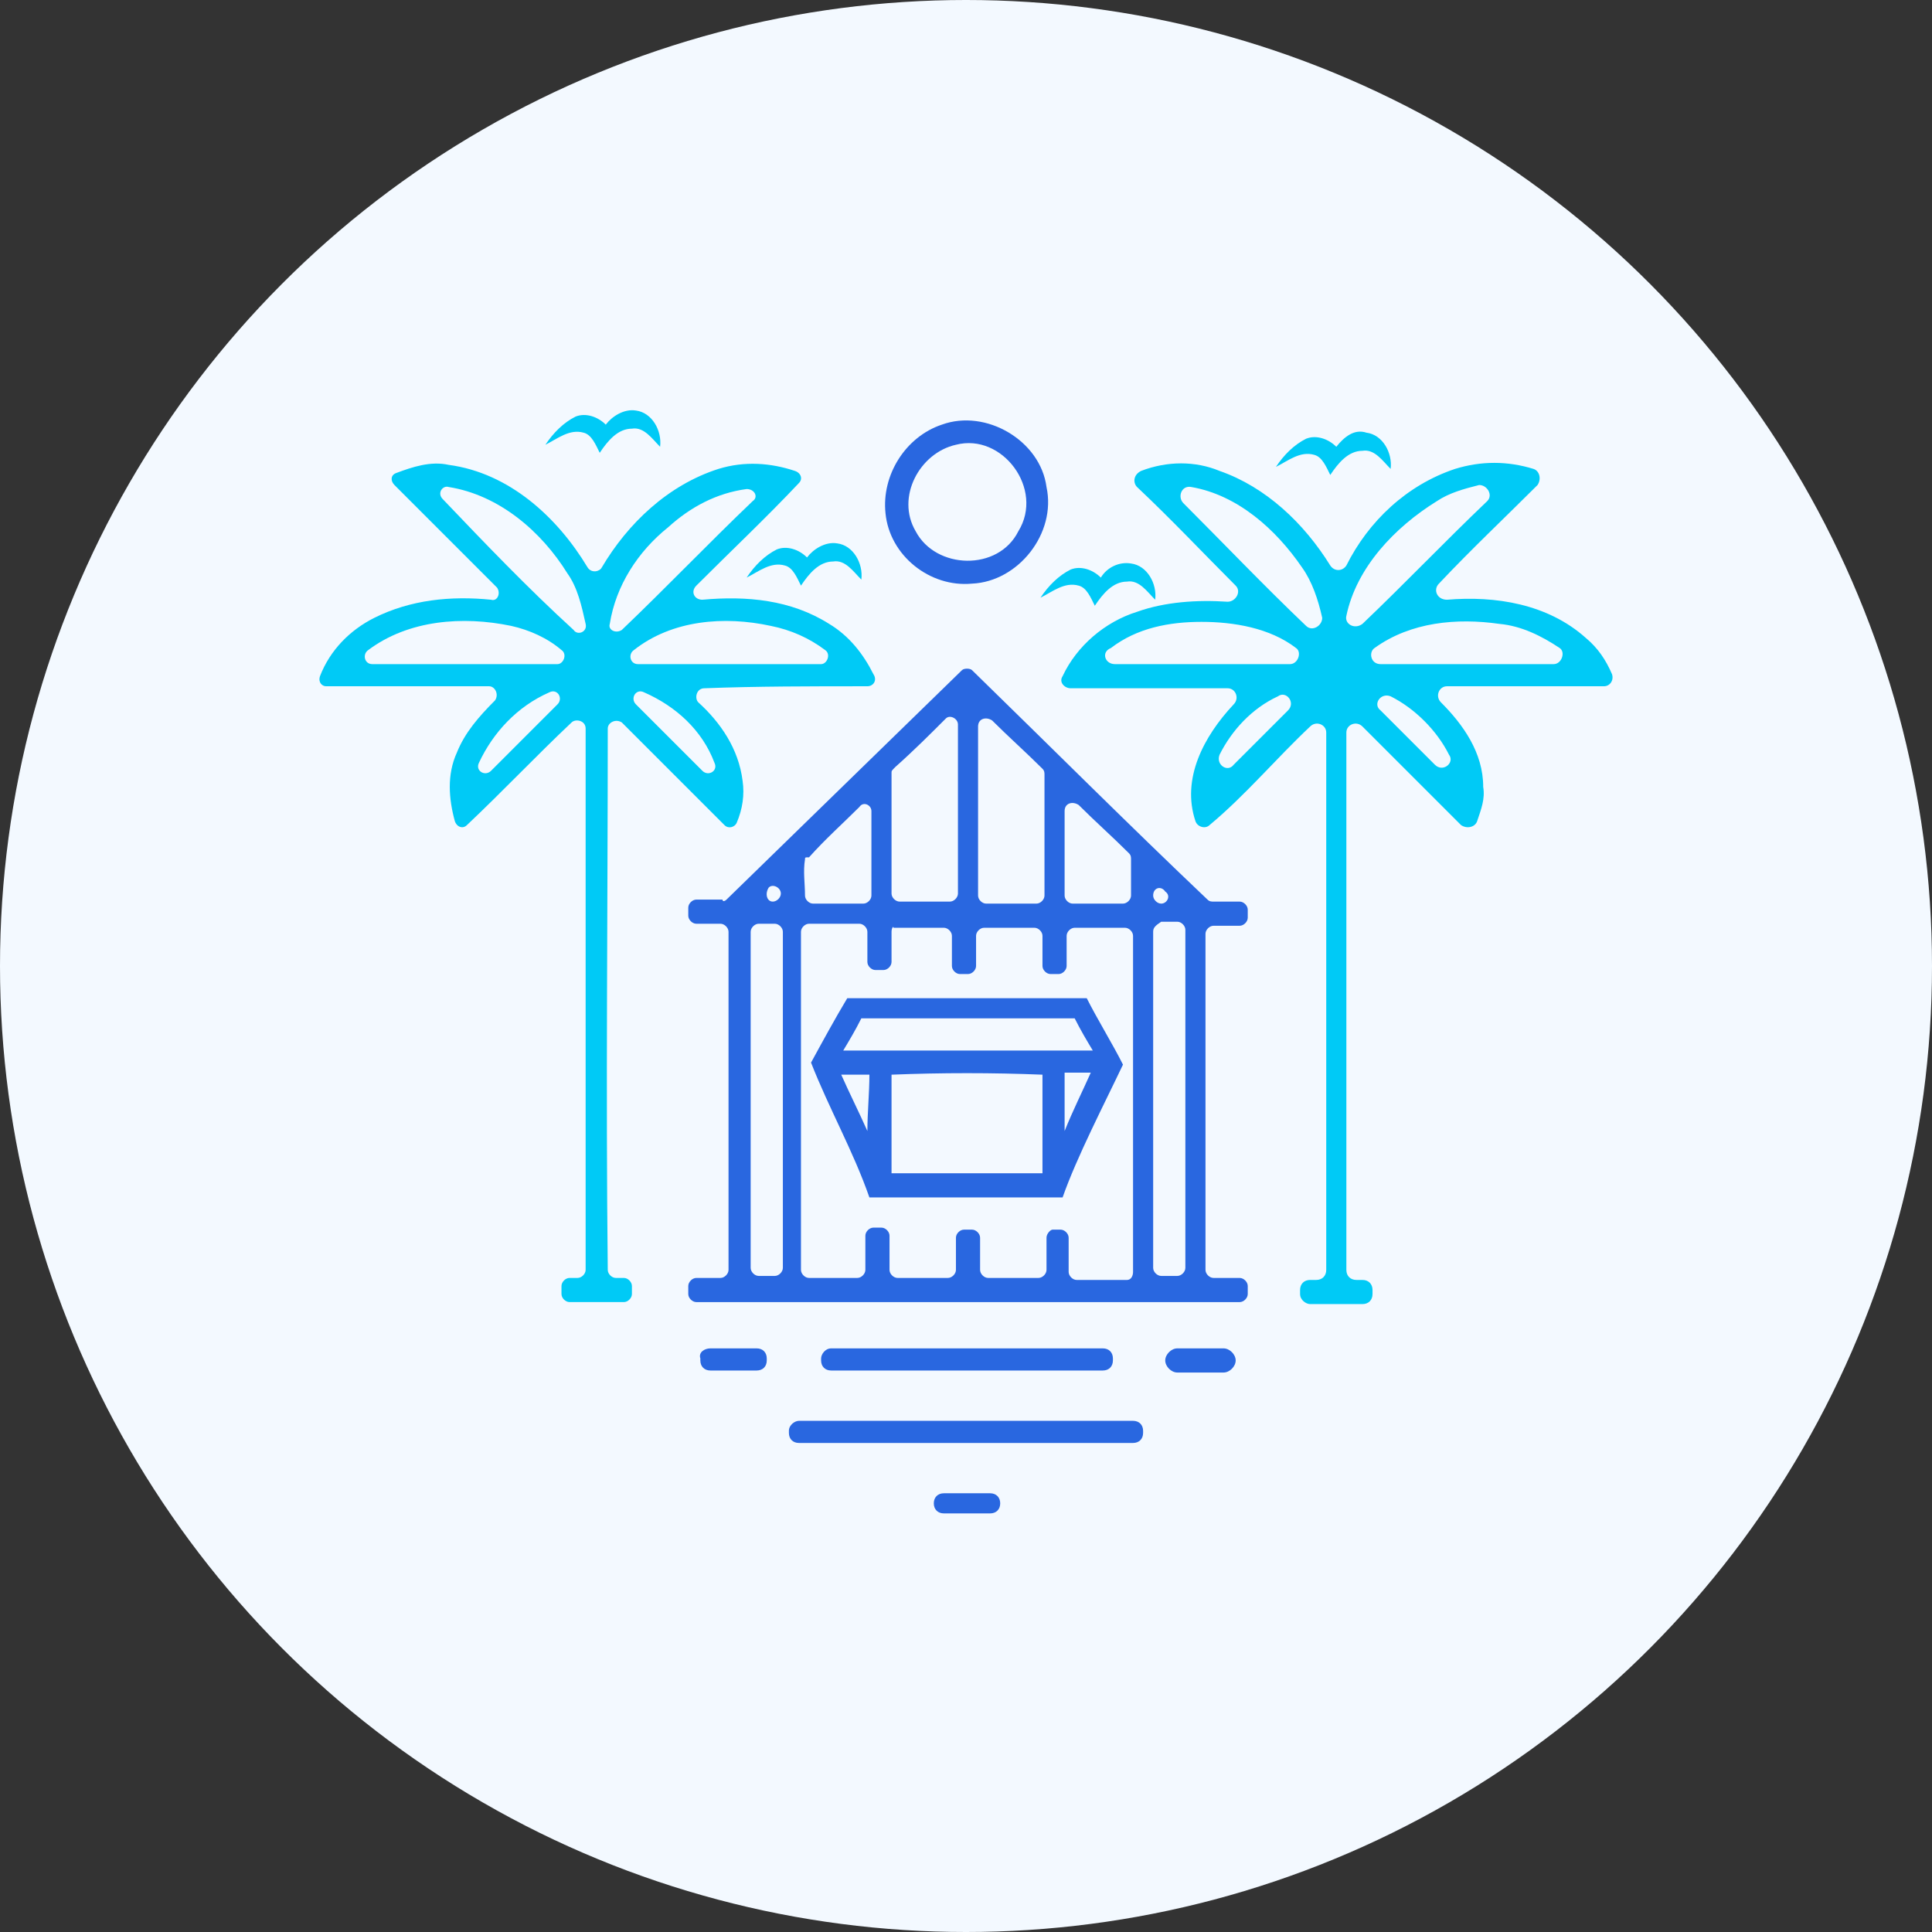 <?xml version="1.0" encoding="utf-8"?>
<!-- Generator: Adobe Illustrator 28.0.0, SVG Export Plug-In . SVG Version: 6.00 Build 0)  -->
<svg version="1.1" id="Layer_1" xmlns="http://www.w3.org/2000/svg" xmlns:xlink="http://www.w3.org/1999/xlink" x="0px" y="0px"
	 viewBox="0 0 96 96" style="enable-background:new 0 0 96 96;" xml:space="preserve">
<rect x="0" y="0" width="96" height="96" fill="#333333" stroke="none"/>
<style type="text/css">
	.st0{fill:#F3F9FF;}
	.st1{display:none;}
	.st2{display:inline;}
	.st3{fill:#2967E0;}
	.st4{fill:#00CAF6;}
	.st5{display:inline;fill:#2967E0;}
	.st6{display:none;fill:#2967E0;}
</style>
<circle class="st0" cx="48" cy="48" r="48"/>
<g class="st1">
	<g class="st2">
		<path class="st3" d="M65.5,24.7h-4.7v-6.3c0-0.7-0.6-1.2-1.2-1.2h-25c-0.7,0-1.2,0.6-1.2,1.2V34c0,0.7,0.6,1.2,1.2,1.2h1.9V39
			c0,1,1.1,1.6,1.9,1l6.8-4.8h2.7v0.1c0,2,1.6,3.5,3.5,3.5h8.4l5,3.5c0.8,0.6,1.9,0,1.9-1v-2.7c1.3-0.5,2.3-1.8,2.3-3.3v-7.1
			C69.1,26.3,67.5,24.7,65.5,24.7z M44.8,32.7c-0.3,0-0.5,0.1-0.7,0.2l-5.2,3.6V34c0-0.7-0.6-1.2-1.2-1.2h-1.9V19.6h22.5v13.1H44.8z
			 M66.6,35.3c0,0.6-0.5,1.1-1.1,1.1c-0.7,0-1.2,0.6-1.2,1.2V39l-3.4-2.4c-0.2-0.1-0.5-0.2-0.7-0.2h-8.8c-0.6,0-1.1-0.5-1.1-1.1
			v-0.1l0,0h9.2c0.7,0,1.2-0.6,1.2-1.2v-6.8h4.7c0.6,0,1.1,0.5,1.1,1.1V35.3z"/>
		<path class="st4" d="M54.6,22.2h-15c-0.7,0-1.2,0.6-1.2,1.2c0,0.7,0.6,1.2,1.2,1.2h15c0.7,0,1.2-0.6,1.2-1.2
			C55.8,22.7,55.2,22.2,54.6,22.2z"/>
		<path class="st4" d="M52.1,27.5H42c-0.7,0-1.2,0.6-1.2,1.2c0,0.7,0.6,1.2,1.2,1.2h10.1c0.7,0,1.2-0.6,1.2-1.2
			C53.4,28,52.8,27.5,52.1,27.5z"/>
	</g>
	<path class="st5" d="M69.3,60.5c1.3-1.6,2.1-3.6,2.1-5.9v-2.9c0-5.1-4.1-9.2-9.2-9.2c-5.1,0-9.2,4.1-9.2,9.2v2.9
		c0,2.2,0.8,4.3,2.1,5.9c-3.4,1.1-5.9,4.4-5.9,8.2v5.7c0,0.7,0.6,1.2,1.2,1.2H74c0.7,0,1.2-0.6,1.2-1.2v-5.7
		C75.2,64.9,72.8,61.6,69.3,60.5z M68.9,50.8c-1.5-1-2.8-2.8-3.2-3.7c-0.5-0.8-1.7-0.9-2.1,0c-1.8,3-5.9,3.9-8,4.2
		c0.3-3.5,3.2-6.2,6.7-6.2C65.6,45.1,68.4,47.5,68.9,50.8z M55.5,53.7c2.1-0.2,6.3-1,9-3.9c0.9,1.3,2.5,3,4.5,3.7v1.1
		c0,3.7-3,6.7-6.7,6.7C58.8,61.4,55.5,59,55.5,53.7z M72.8,73.2h-21v-4.5c0-3.3,2.6-5.9,5.9-6.1c2.9,1.7,6.4,1.7,9.3,0
		c3.3,0.1,5.9,2.8,5.9,6.1V73.2z"/>
	<path class="st5" d="M40.4,60.5c1.3-1.6,2.1-3.6,2.1-5.9v-2.9c0-5.1-4.1-9.2-9.2-9.2s-9.2,4.1-9.2,9.2v2.9c0,2.2,0.8,4.3,2.1,5.9
		c-3.4,1.1-5.9,4.4-5.9,8.2v5.7c0,0.7,0.6,1.2,1.2,1.2h23.5c0.7,0,1.2-0.6,1.2-1.2v-5.7C46.3,64.9,43.8,61.6,40.4,60.5z M39.9,50.8
		c-1.5-1-2.8-2.8-3.2-3.7c-0.5-0.8-1.7-0.9-2.1,0c-1.8,3-5.9,3.9-8,4.2c0.3-3.5,3.2-6.2,6.7-6.2C36.7,45.1,39.4,47.5,39.9,50.8z
		 M26.6,53.7c2.1-0.2,6.3-1,9-3.9c0.9,1.3,2.5,3,4.5,3.7v1.1c0,3.7-3,6.7-6.7,6.7C29.9,61.4,26.6,59,26.6,53.7z M43.8,73.2h-21v-4.5
		c0-3.3,2.6-5.9,5.9-6.1c2.9,1.7,6.4,1.7,9.3,0c3.3,0.1,5.9,2.8,5.9,6.1V73.2z"/>
</g>
<path class="st6" d="M75.8,25.6c-0.2-0.3-0.6-0.5-1-0.5H59.2c-0.6,0-1.2,0.3-1.6,0.8l-4.1,5.2H49v-1.9c1.8-0.5,3.2-2.1,3.2-4.1
	c0-2.3-1.9-4.2-4.2-4.2c-2.3,0-4.2,1.9-4.2,4.2c0,2,1.4,3.6,3.2,4.1v1.9l-4.5,0l-4.1-5.2c-0.4-0.5-1-0.8-1.6-0.8H21.2
	c-0.4,0-0.8,0.2-1,0.5c-0.2,0.3-0.3,0.8-0.1,1.1c0.8,2,2.6,5.4,5.1,5.4h1.5c0.1,2.8,2.4,5,5.3,5h3.6c0.6,0,1-0.4,1-1
	c0-0.6-0.4-1-1-1H32c-1.7,0-3.1-1.3-3.3-3h3.2c0.6,0,1-0.4,1-1c0-0.6-0.4-1-1-1h-3.2h-1h-2.5c-0.7,0-1.8-1.2-2.7-3l14.4,0l4.1,5.2
	c0.4,0.5,1,0.8,1.6,0.8H47v13.2c-0.2-0.1-0.3-0.2-0.5-0.3c-1.8-1-3.5-2.1-4.6-3.3c0.5-0.1,1-0.2,1.6-0.5c0.9-0.5,1.5-1.3,1.7-2.1
	c0.2-0.6,0.1-1.3-0.2-1.8c-0.8-1.3-2.6-1.6-4.2-0.7c-0.9,0.5-1.5,1.3-1.7,2.1C39,40,39,40.3,39,40.6c0,0,0,0.1,0,0.1
	c0,3.2,3.3,5.1,6.5,7c0.2,0.1,0.5,0.3,0.7,0.4C44.4,49.5,43,51,43,53.1c0,2.5,1.5,4,3.2,5.2c-1.7,1.2-3.2,2.7-3.2,5.2
	c0,2.5,1.5,4,3.2,5.2c-1.7,1.2-3.2,2.7-3.2,5.2c0,0.6,0.4,1,1,1c0.6,0,1-0.4,1-1c0-1.5,0.8-2.4,2-3.3v3.3c0,0.6,0.4,1,1,1
	c0.6,0,1-0.4,1-1v-3.3c1.2,0.9,2,1.8,2,3.3c0,0.6,0.4,1,1,1c0.6,0,1-0.4,1-1c0-2.5-1.5-4-3.2-5.2c1.7-1.2,3.2-2.7,3.2-5.2
	c0-2.5-1.5-4-3.2-5.2c1.7-1.2,3.2-2.7,3.2-5.2c0-2-1.4-3.6-3.2-4.9c0.2-0.1,0.5-0.3,0.7-0.4c3.2-1.9,6.5-3.9,6.5-7c0,0,0,0,0-0.1
	c0-0.3,0-0.6-0.1-0.9c-0.2-0.8-0.9-1.6-1.7-2.1c-1.6-0.9-3.4-0.6-4.2,0.7c-0.3,0.5-0.4,1.2-0.2,1.8c0.2,0.8,0.9,1.6,1.7,2.1
	c0.5,0.3,1,0.5,1.6,0.5c-1,1.2-2.8,2.2-4.6,3.3c-0.2,0.1-0.3,0.2-0.5,0.3V33.1h4.5c0.6,0,1.2-0.3,1.6-0.8l4.1-5.2h14.4
	c-0.9,1.8-2,3-2.7,3h-2.5h-1h-3.2c-0.6,0-1,0.4-1,1c0,0.6,0.4,1,1,1h3.2c-0.1,1.7-1.5,3-3.3,3h-3.6c-0.6,0-1,0.4-1,1
	c0,0.6,0.4,1,1,1H64c2.8,0,5.2-2.2,5.3-5h1.5c2.5,0,4.2-3.4,5.1-5.4C76.1,26.4,76,25.9,75.8,25.6z M41,40.2c0.1-0.3,0.3-0.6,0.8-0.9
	c0.3-0.2,0.6-0.3,0.9-0.3c0.3,0,0.5,0.1,0.6,0.2v0c0.1,0.1,0,0.2,0,0.3c-0.1,0.3-0.3,0.6-0.8,0.9c-0.7,0.4-1.3,0.3-1.5,0.1
	C41,40.4,41,40.3,41,40.2z M52.7,39.6c0-0.1,0-0.2,0-0.3v0c0.1-0.1,0.3-0.2,0.6-0.2c0.3,0,0.6,0.1,0.9,0.3c0.5,0.3,0.7,0.6,0.8,0.9
	c0,0.1,0,0.2,0,0.3c-0.1,0.2-0.8,0.3-1.5-0.1C53,40.2,52.8,39.8,52.7,39.6z M45.8,25c0-1.2,1-2.2,2.2-2.2c1.2,0,2.2,1,2.2,2.2
	c0,1.2-1,2.2-2.2,2.2C46.8,27.2,45.8,26.3,45.8,25z M45,53.1c0-1.1,0.8-2.1,2-3v6.3C45.8,55.5,45,54.5,45,53.1z M45,63.4
	c0-1.5,0.8-2.4,2-3.3v6.6C45.8,65.9,45,64.9,45,63.4z M51,63.4c0,1.5-0.8,2.4-2,3.3v-6.6C50.2,61,51,62,51,63.4z M51,53.1
	c0,1.5-0.8,2.4-2,3.3V50C50.2,51,51,52,51,53.1z"/>
<g>
	<g>
		<g>
			<path class="st3" d="M46.8,21.1c2.2-0.8,4.9,0.8,5.2,3.1c0.5,2.3-1.4,4.7-3.7,4.8c-2.1,0.2-4.1-1.4-4.3-3.5
				C43.8,23.6,45,21.7,46.8,21.1z M47.5,22.1c-1.8,0.4-3,2.6-2,4.3c1,1.9,4.1,2,5.1,0C51.9,24.3,49.8,21.5,47.5,22.1z"/>
		</g>
		<path class="st3" d="M39.7,70.6c5.5,0,11.1,0,16.6,0c0.3,0,0.5,0.2,0.5,0.5c0,0,0,0,0,0.1c0,0.3-0.2,0.5-0.5,0.5
			c-5.5,0-11.1,0-16.6,0c-0.3,0-0.5-0.2-0.5-0.5c0,0,0,0,0-0.1C39.2,70.8,39.5,70.6,39.7,70.6z"/>
	</g>
	<g>
		<g>
			<path class="st4" d="M72.3,23.3c1.3-0.4,2.6-0.4,3.9,0c0.3,0.1,0.4,0.5,0.2,0.8c-1.6,1.6-3.3,3.2-4.9,4.9
				c-0.3,0.3-0.1,0.8,0.4,0.8c2.4-0.2,5,0.2,6.9,1.9c0.6,0.5,1,1.1,1.3,1.8c0.1,0.3-0.1,0.6-0.4,0.6c-2.6,0-5.2,0-7.8,0
				c-0.4,0-0.6,0.5-0.3,0.8c1.1,1.1,2.1,2.5,2.1,4.2c0.1,0.6-0.1,1.1-0.3,1.7c-0.1,0.3-0.5,0.4-0.8,0.2c-1.6-1.6-3.3-3.3-4.9-4.9
				c-0.3-0.3-0.8-0.1-0.8,0.3c0,8.9,0,17.8,0,26.7c0,0.3,0.2,0.5,0.5,0.5c0.1,0,0.2,0,0.3,0c0.3,0,0.5,0.2,0.5,0.5v0.2
				c0,0.3-0.2,0.5-0.5,0.5c-0.9,0-1.8,0-2.6,0c-0.2,0-0.5-0.2-0.5-0.5l0-0.2c0-0.3,0.2-0.5,0.5-0.5c0.1,0,0.2,0,0.3,0
				c0.3,0,0.5-0.2,0.5-0.5c0-8.9,0-17.8,0-26.7c0-0.4-0.5-0.6-0.8-0.3c-1.7,1.6-3.2,3.4-5,4.9c-0.2,0.2-0.6,0.1-0.7-0.2
				c-0.7-2.1,0.4-4.2,1.9-5.8c0.3-0.3,0.1-0.8-0.3-0.8c-2.6,0-5.2,0-7.8,0c-0.3,0-0.6-0.3-0.4-0.6c0.7-1.5,2.1-2.7,3.7-3.2
				c1.4-0.5,3-0.6,4.5-0.5c0.4,0,0.7-0.5,0.4-0.8c-1.6-1.6-3.2-3.3-4.9-4.9c-0.2-0.2-0.2-0.6,0.2-0.8c1.3-0.5,2.7-0.5,3.9,0
				c2.3,0.8,4.2,2.6,5.5,4.7c0.2,0.3,0.6,0.3,0.8,0C68,25.9,69.9,24.1,72.3,23.3z M58.8,25c2,2,4,4.1,6.1,6.1c0.3,0.3,0.8,0,0.8-0.4
				c-0.2-0.9-0.5-1.8-1-2.5c-1.3-1.9-3.2-3.6-5.5-4C58.7,24.1,58.5,24.7,58.8,25z M71.4,24.9c-2.1,1.3-4,3.3-4.5,5.7
				c-0.1,0.4,0.4,0.7,0.8,0.4c2.1-2,4.1-4.1,6.2-6.1c0.3-0.3,0-0.8-0.4-0.8C72.7,24.3,72,24.5,71.4,24.9z M55.4,33
				c2.9,0,5.8,0,8.7,0c0.4,0,0.6-0.6,0.3-0.8c-1.3-1-3.1-1.3-4.7-1.3c-1.6,0-3.2,0.3-4.5,1.3C54.7,32.4,54.9,33,55.4,33z M68.6,33
				c2.9,0,5.8,0,8.6,0c0.4,0,0.6-0.6,0.3-0.8c-0.9-0.6-1.9-1.1-3-1.2c-2.1-0.3-4.4-0.1-6.2,1.2C68,32.4,68.1,33,68.6,33z M68.6,35.3
				c0.9,0.9,1.8,1.8,2.7,2.7c0.4,0.4,1-0.1,0.7-0.5c-0.6-1.2-1.7-2.3-2.9-2.9C68.6,34.4,68.2,35,68.6,35.3z M61.3,38
				c0.9-0.9,1.8-1.8,2.7-2.7c0.4-0.4-0.1-1-0.5-0.7c-1.3,0.6-2.3,1.7-2.9,2.9C60.4,38,61,38.4,61.3,38z"/>
		</g>
		<g>
			<path class="st3" d="M36.1,44.7c3.9-3.8,7.8-7.6,11.7-11.4c0.1-0.1,0.4-0.1,0.5,0c3.8,3.7,7.8,7.7,11.7,11.4
				c0.1,0.1,0.2,0.1,0.3,0.1l1.3,0c0.2,0,0.4,0.2,0.4,0.4c0,0.1,0,0.2,0,0.4c0,0.2-0.2,0.4-0.4,0.4c-0.4,0-0.8,0-1.3,0
				c-0.2,0-0.4,0.2-0.4,0.4c0,5.6,0,11.2,0,16.7c0,0.2,0.2,0.4,0.4,0.4c0.4,0,0.8,0,1.3,0c0.2,0,0.4,0.2,0.4,0.4l0,0.4
				c0,0.2-0.2,0.4-0.4,0.4c-9,0-18,0-27,0c-0.2,0-0.4-0.2-0.4-0.4c0-0.1,0-0.3,0-0.4c0-0.2,0.2-0.4,0.4-0.4c0.4,0,0.8,0,1.2,0
				c0.2,0,0.4-0.2,0.4-0.4c0-5.6,0-11.2,0-16.8c0-0.2-0.2-0.4-0.4-0.4c-0.4,0-0.8,0-1.2,0c-0.2,0-0.4-0.2-0.4-0.4c0-0.1,0-0.3,0-0.4
				c0-0.2,0.2-0.4,0.4-0.4c0.4,0,0.8,0,1.3,0C35.9,44.8,36,44.8,36.1,44.7z M44.3,38.4c0,2,0,4,0,6c0,0.2,0.2,0.4,0.4,0.4
				c0.8,0,1.7,0,2.5,0c0.2,0,0.4-0.2,0.4-0.4c0-2.8,0-5.6,0-8.4c0-0.3-0.4-0.5-0.6-0.3c-0.8,0.8-1.6,1.6-2.5,2.4
				C44.3,38.3,44.3,38.3,44.3,38.4z M48.6,36.1c0,2.8,0,5.6,0,8.4c0,0.2,0.2,0.4,0.4,0.4c0.8,0,1.6,0,2.5,0c0.2,0,0.4-0.2,0.4-0.4
				c0-2,0-4,0-6c0-0.1,0-0.2-0.1-0.3c-0.8-0.8-1.7-1.6-2.5-2.4C49,35.6,48.6,35.7,48.6,36.1z M52.9,40.3c0,1.4,0,2.8,0,4.2
				c0,0.2,0.2,0.4,0.4,0.4c0.8,0,1.7,0,2.5,0c0.2,0,0.4-0.2,0.4-0.4c0-0.6,0-1.2,0-1.8c0-0.1,0-0.2-0.1-0.3
				c-0.8-0.8-1.7-1.6-2.5-2.4C53.3,39.8,52.9,39.9,52.9,40.3z M40,42.7c-0.1,0.6,0,1.2,0,1.8c0,0.2,0.2,0.4,0.4,0.4
				c0.8,0,1.6,0,2.5,0c0.2,0,0.4-0.2,0.4-0.4c0-1.4,0-2.8,0-4.2c0-0.3-0.4-0.5-0.6-0.2c-0.8,0.8-1.7,1.6-2.5,2.5
				C40,42.6,40,42.6,40,42.7z M38.4,44.8L38.4,44.8c0.2,0,0.4-0.2,0.4-0.4c0,0,0,0,0,0c0-0.3-0.4-0.5-0.6-0.3c0,0,0,0,0,0
				C38,44.4,38.1,44.8,38.4,44.8z M57.3,44.5L57.3,44.5c0,0.2,0.2,0.4,0.4,0.4l0,0c0.3,0,0.5-0.4,0.2-0.6l0,0
				C57.7,44,57.3,44.1,57.3,44.5z M37.3,46.3c0,5.6,0,11.2,0,16.7c0,0.2,0.2,0.4,0.4,0.4c0.3,0,0.5,0,0.8,0c0.2,0,0.4-0.2,0.4-0.4
				c0-5.6,0-11.1,0-16.7c0-0.2-0.2-0.4-0.4-0.4c-0.3,0-0.5,0-0.8,0C37.5,45.9,37.3,46.1,37.3,46.3z M44.3,46.3c0,0.5,0,1,0,1.5
				c0,0.2-0.2,0.4-0.4,0.4c-0.1,0-0.2,0-0.4,0c-0.2,0-0.4-0.2-0.4-0.4c0-0.5,0-1,0-1.5c0-0.2-0.2-0.4-0.4-0.4c-0.8,0-1.7,0-2.5,0
				c-0.2,0-0.4,0.2-0.4,0.4c0,5.6,0,11.2,0,16.8c0,0.2,0.2,0.4,0.4,0.4c0.8,0,1.6,0,2.4,0c0.2,0,0.4-0.2,0.4-0.4c0-0.6,0-1.1,0-1.7
				c0-0.2,0.2-0.4,0.4-0.4c0.1,0,0.2,0,0.4,0c0.2,0,0.4,0.2,0.4,0.4c0,0.6,0,1.1,0,1.7c0,0.2,0.2,0.4,0.4,0.4c0.8,0,1.6,0,2.5,0
				c0.2,0,0.4-0.2,0.4-0.4c0-0.5,0-1.1,0-1.6c0-0.2,0.2-0.4,0.4-0.4c0.1,0,0.3,0,0.4,0c0.2,0,0.4,0.2,0.4,0.4c0,0.5,0,1.1,0,1.6
				c0,0.2,0.2,0.4,0.4,0.4c0.8,0,1.7,0,2.5,0c0.2,0,0.4-0.2,0.4-0.4c0-0.5,0-1.1,0-1.6c0-0.2,0.2-0.4,0.3-0.4c0.1,0,0.3,0,0.4,0
				c0.2,0,0.4,0.2,0.4,0.4c0,0.6,0,1.1,0,1.7c0,0.2,0.2,0.4,0.4,0.4c0.8,0,1.7,0,2.5,0c0.2,0,0.3-0.2,0.3-0.4c0-5.6,0-11.2,0-16.7
				c0-0.2-0.2-0.4-0.4-0.4c-0.8,0-1.7,0-2.5,0c-0.2,0-0.4,0.2-0.4,0.4c0,0.5,0,1,0,1.5c0,0.2-0.2,0.4-0.4,0.4c-0.1,0-0.3,0-0.4,0
				c-0.2,0-0.4-0.2-0.4-0.4c0-0.5,0-1,0-1.5c0-0.2-0.2-0.4-0.4-0.4c-0.8,0-1.6,0-2.5,0c-0.2,0-0.4,0.2-0.4,0.4c0,0.5,0,1,0,1.5
				c0,0.2-0.2,0.4-0.4,0.4c-0.1,0-0.3,0-0.4,0c-0.2,0-0.4-0.2-0.4-0.4c0-0.5,0-1,0-1.5c0-0.2-0.2-0.4-0.4-0.4c-0.8,0-1.7,0-2.5,0
				C44.4,46,44.3,46.1,44.3,46.3z M57.3,46.3c0,5.6,0,11.2,0,16.7c0,0.2,0.2,0.4,0.4,0.4c0.3,0,0.5,0,0.8,0c0.2,0,0.4-0.2,0.4-0.4
				c0-5.6,0-11.2,0-16.8c0-0.2-0.2-0.4-0.4-0.4c-0.3,0-0.5,0-0.8,0C57.4,46,57.3,46.1,57.3,46.3z"/>
		</g>
	</g>
	<g>
		<g>
			<path class="st3" d="M42.1,49.6c4,0,8,0,11.9,0c0.5,1,1.3,2.3,1.8,3.3l0,0c-0.9,1.9-2.3,4.6-3,6.6c-3.2,0-6.4,0-9.6,0
				c-0.8-2.3-2-4.4-2.9-6.7C40.9,51.7,41.5,50.6,42.1,49.6z M41.9,52.2c4.1,0,8.2,0,12.4,0c-0.3-0.5-0.6-1-0.9-1.6
				c-3.5,0-7.1,0-10.6,0C42.5,51.2,42.2,51.7,41.9,52.2z M44.3,53.4c0,1.6,0,3.3,0,4.9c2.5,0,5,0,7.5,0c0-1.6,0-3.3,0-4.9
				C49.3,53.3,46.8,53.3,44.3,53.4z M52.9,53.3c0,1,0,2,0,2.9c0.4-1,0.9-2,1.3-2.9C53.8,53.3,53.4,53.3,52.9,53.3z M41.8,53.4
				c0.4,0.9,0.9,1.9,1.3,2.8c0-0.9,0.1-1.9,0.1-2.8C42.8,53.4,42.2,53.4,41.8,53.4z"/>
		</g>
	</g>
	<g>
		<path class="st3" d="M35.3,67c0.8,0,1.5,0,2.3,0c0.3,0,0.5,0.2,0.5,0.5c0,0,0,0,0,0.1c0,0.3-0.2,0.5-0.5,0.5c-0.8,0-1.5,0-2.3,0
			c-0.3,0-0.5-0.2-0.5-0.5c0,0,0-0.1,0-0.1C34.7,67.2,35,67,35.3,67z"/>
	</g>
	<g>
		<path class="st3" d="M41.3,67c4.5,0,9,0,13.5,0c0.3,0,0.5,0.2,0.5,0.5l0,0.1c0,0.3-0.2,0.5-0.5,0.5c-4.5,0-9,0-13.5,0
			c-0.3,0-0.5-0.2-0.5-0.5c0,0,0-0.1,0-0.1C40.8,67.3,41,67,41.3,67z"/>
	</g>
	<path class="st3" d="M46.9,74.2c0.8,0,1.5,0,2.3,0c0.3,0,0.5,0.2,0.5,0.5c0,0,0,0,0,0c0,0.3-0.2,0.5-0.5,0.5c-0.8,0-1.5,0-2.3,0
		c-0.3,0-0.5-0.2-0.5-0.5c0,0,0,0,0,0C46.4,74.4,46.6,74.2,46.9,74.2z"/>
	<path class="st4" d="M31.6,20.4c0.8,0.1,1.3,1,1.2,1.8c-0.4-0.4-0.8-1-1.4-0.9c-0.7,0-1.2,0.6-1.6,1.2c-0.2-0.4-0.4-0.9-0.8-1
		c-0.7-0.2-1.3,0.3-1.9,0.6c0.4-0.6,0.9-1.1,1.5-1.4c0.5-0.2,1.1,0,1.5,0.4C30.4,20.7,31,20.3,31.6,20.4z"/>
	<path class="st4" d="M67.9,21.5c0.8,0.1,1.3,1,1.2,1.8c-0.4-0.4-0.8-1-1.4-0.9c-0.7,0-1.2,0.6-1.6,1.2c-0.2-0.4-0.4-0.9-0.8-1
		c-0.7-0.2-1.3,0.3-1.9,0.6c0.4-0.6,0.9-1.1,1.5-1.4c0.5-0.2,1.1,0,1.5,0.4C66.8,21.7,67.3,21.3,67.9,21.5z"/>
	<path class="st4" d="M56.2,28c0.8,0.1,1.3,1,1.2,1.8c-0.4-0.4-0.8-1-1.4-0.9c-0.7,0-1.2,0.6-1.6,1.2c-0.2-0.4-0.4-0.9-0.8-1
		c-0.7-0.2-1.3,0.3-1.9,0.6c0.4-0.6,0.9-1.1,1.5-1.4c0.5-0.2,1.1,0,1.5,0.4C55,28.2,55.6,27.9,56.2,28z"/>
	<path class="st4" d="M41.6,27c0.8,0.1,1.3,1,1.2,1.8c-0.4-0.4-0.8-1-1.4-0.9c-0.7,0-1.2,0.6-1.6,1.2c-0.2-0.4-0.4-0.9-0.8-1
		c-0.7-0.2-1.3,0.3-1.9,0.6c0.4-0.6,0.9-1.1,1.5-1.4c0.5-0.2,1.1,0,1.5,0.4C40.4,27.3,41,26.9,41.6,27z"/>
	<path class="st3" d="M60.8,68.2h-2.3c-0.3,0-0.6-0.3-0.6-0.6l0,0c0-0.3,0.3-0.6,0.6-0.6h2.3c0.3,0,0.6,0.3,0.6,0.6l0,0
		C61.4,67.9,61.1,68.2,60.8,68.2z"/>
	<path class="st4" d="M43.1,34.1c0.3,0,0.5-0.3,0.3-0.6c-0.5-1-1.2-1.9-2.2-2.5c-1.9-1.2-4.1-1.4-6.3-1.2c-0.4,0-0.6-0.4-0.3-0.7
		c1.7-1.7,3.5-3.4,5.1-5.1c0.2-0.2,0.1-0.5-0.2-0.6c-1.2-0.4-2.5-0.5-3.8-0.1c-2.5,0.8-4.5,2.7-5.8,4.9c-0.1,0.2-0.5,0.3-0.7,0
		c-1.5-2.5-3.9-4.7-6.9-5.1c-0.9-0.2-1.8,0.1-2.6,0.4c-0.3,0.1-0.3,0.4-0.1,0.6c1.7,1.7,3.4,3.4,5.1,5.1c0.2,0.3,0,0.7-0.3,0.6
		c-2-0.2-4,0-5.8,0.9c-1.2,0.6-2.2,1.6-2.7,2.9c-0.1,0.3,0.1,0.5,0.3,0.5c2.7,0,5.4,0,8.1,0c0.3,0,0.5,0.4,0.3,0.7
		c-0.8,0.8-1.5,1.6-1.9,2.6c-0.5,1.1-0.4,2.3-0.1,3.4c0.1,0.3,0.4,0.4,0.6,0.2c1.8-1.7,3.4-3.4,5.2-5.1c0.2-0.2,0.7-0.1,0.7,0.3
		c0,9,0,17.9,0,26.9c0,0.2-0.2,0.4-0.4,0.4h-0.4c-0.2,0-0.4,0.2-0.4,0.4c0,0.1,0,0.3,0,0.4c0,0.2,0.2,0.4,0.4,0.4c0.9,0,1.8,0,2.7,0
		c0.2,0,0.4-0.2,0.4-0.4v-0.4c0-0.2-0.2-0.4-0.4-0.4c0,0,0,0,0,0h-0.4c-0.2,0-0.4-0.2-0.4-0.4c-0.1-9,0-17.9,0-26.9
		c0-0.3,0.4-0.5,0.7-0.3c1.7,1.7,3.4,3.4,5.1,5.1c0.2,0.2,0.5,0.1,0.6-0.1c0.3-0.7,0.4-1.4,0.3-2.1c-0.2-1.6-1.1-2.9-2.2-3.9
		c-0.2-0.2-0.1-0.7,0.3-0.7C37.6,34.1,40.3,34.1,43.1,34.1z M23.8,37.9c0.7-1.5,1.9-2.8,3.5-3.5c0.4-0.2,0.7,0.3,0.4,0.6
		c-1.1,1.1-2.2,2.2-3.3,3.3C24.1,38.6,23.6,38.3,23.8,37.9z M18.5,33c-0.4,0-0.5-0.5-0.2-0.7c2-1.5,4.7-1.7,7.1-1.2
		c0.9,0.2,1.8,0.6,2.5,1.2c0.3,0.2,0.1,0.7-0.2,0.7C24.6,33,21.5,33,18.5,33z M22,24.8c-0.3-0.3,0-0.7,0.3-0.6
		c2.5,0.4,4.6,2.2,5.9,4.3c0.5,0.7,0.7,1.6,0.9,2.5c0.1,0.4-0.4,0.6-0.6,0.3C26.2,29.2,24.1,27,22,24.8z M30.9,31.3
		c-0.3,0.2-0.7,0-0.6-0.3c0.3-1.9,1.4-3.6,2.9-4.8c1.1-1,2.4-1.7,3.9-1.9c0.4,0,0.6,0.4,0.3,0.6C35.2,27,33.1,29.2,30.9,31.3z
		 M34.9,38.3c-1.1-1.1-2.2-2.2-3.3-3.3c-0.3-0.3,0-0.8,0.4-0.6c1.6,0.7,2.9,1.9,3.5,3.5C35.7,38.3,35.2,38.6,34.9,38.3z M31.7,33
		c-0.4,0-0.5-0.5-0.2-0.7c1.9-1.5,4.5-1.7,6.8-1.2c1,0.2,1.9,0.6,2.7,1.2c0.3,0.2,0.1,0.7-0.2,0.7C37.8,33,34.8,33,31.7,33z"/>
</g>
</svg>
